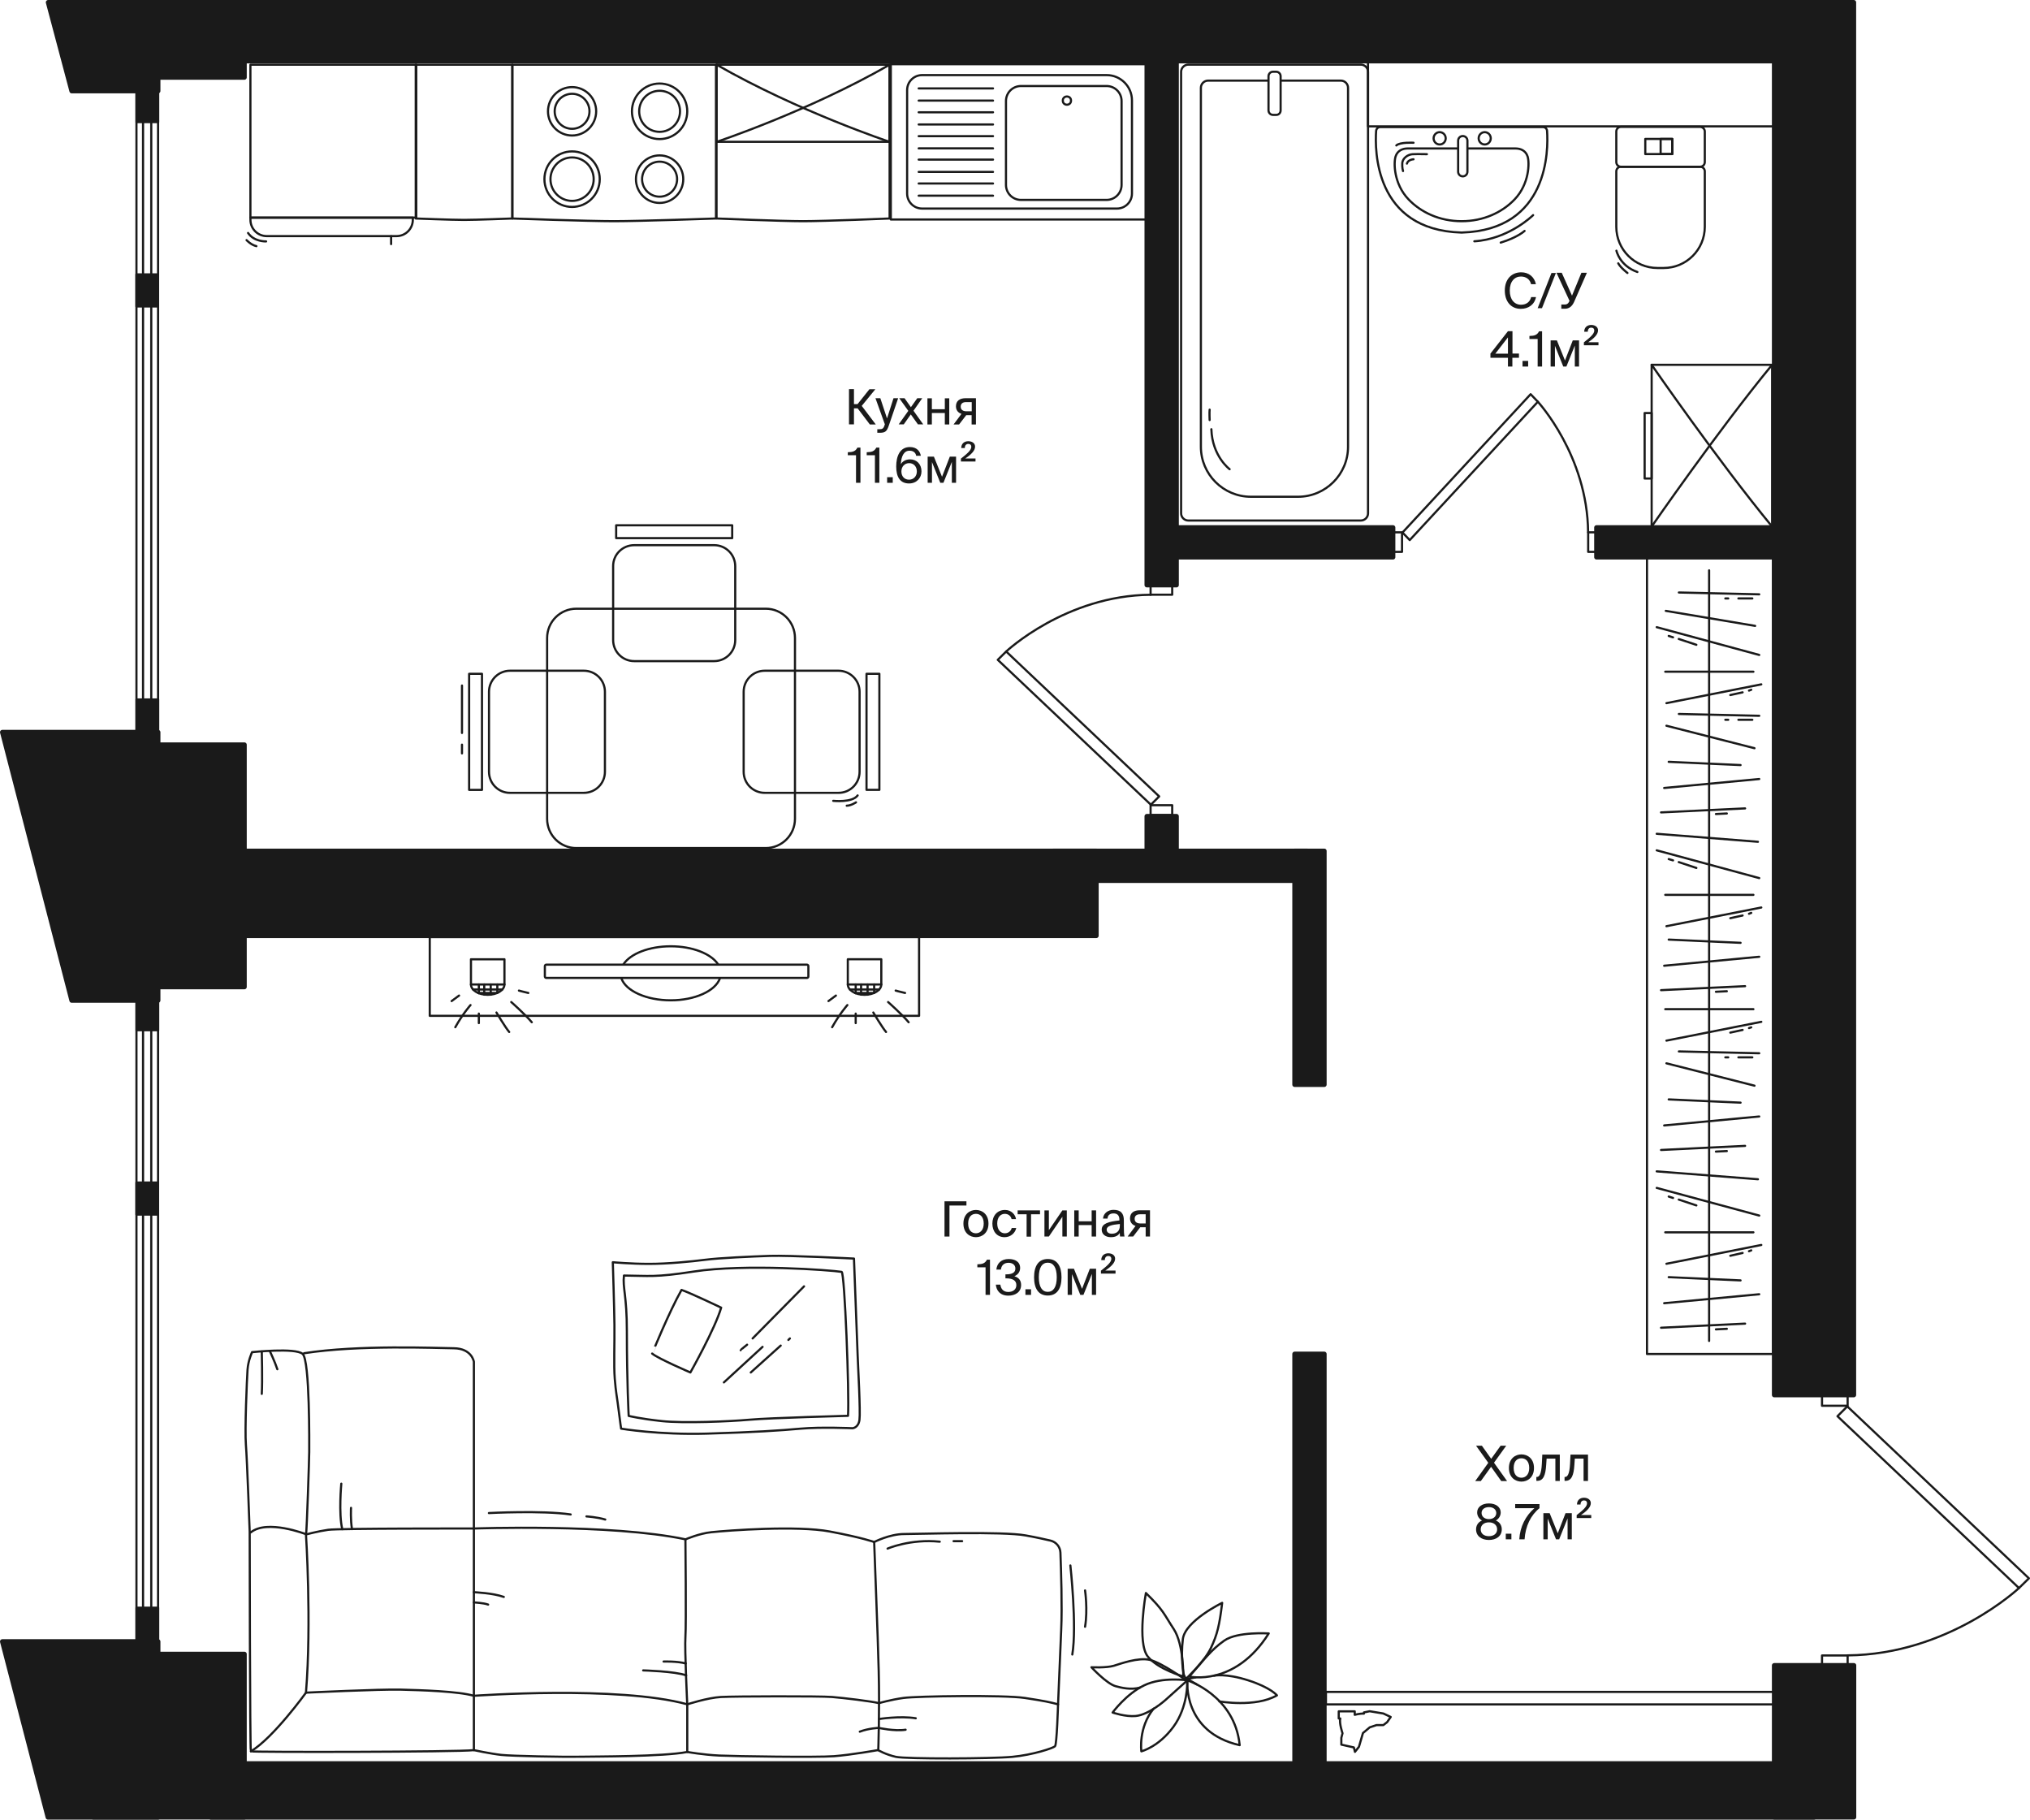 <?xml version="1.0" encoding="utf-8"?>
<!-- Generator: Adobe Illustrator 24.3.0, SVG Export Plug-In . SVG Version: 6.00 Build 0)  -->
<svg version="1.1" xmlns="http://www.w3.org/2000/svg" xmlns:xlink="http://www.w3.org/1999/xlink" x="0px" y="0px"
	 viewBox="0 0 1878.9 1683.9" style="enable-background:new 0 0 1878.9 1683.9;" xml:space="preserve">
<style type="text/css">
	.st0{fill:none;}
	.st1{fill:none;stroke:#1A1A1A;stroke-width:2;stroke-linecap:round;stroke-linejoin:round;stroke-miterlimit:10;}
	.st2{fill:none;stroke:#1A1A1A;stroke-width:2;stroke-linecap:round;stroke-linejoin:round;}
	.st3{fill:#1A1A1A;stroke:#1A1A1A;stroke-width:4.383;stroke-linecap:round;stroke-linejoin:round;}
	.st4{fill:#1A1A1A;stroke:#1A1A1A;stroke-width:2;stroke-linecap:round;stroke-linejoin:round;}
	.st5{fill:#1A1A1A;}
</style>
<g id="Coordinates">
	<polygon id="_x31_1" class="st0" points="1686.8,1650 1686.8,47.4 140,47.4 140,1667.9 	"/>
</g>
<g id="Furniture">
	
		<rect x="1428.9" y="1364" transform="matrix(1.573817e-10 -1 1 1.573817e-10 -136.756 3006.187)" class="st1" width="11.6" height="415"/>
	<path class="st1" d="M1239.1,1590v-6.3h14.8v3.2c0,0,4.6-1.3,8.5-1.1v-1.1l5.3-1.1l12.7,2.1l6.8,3.2l-3.3,4.8l-3.5,2.7h-6.3
		l-6.3,2.1l-6.3,5.3l-3.7,12.7l-3.7,4.7l-1-4.1l-11.6-2.6v-6.3l1.1-4.2c0,0-3.2-9.3-2.1-13.7H1239.1z"/>
	
		<rect x="1266.2" y="57.3" transform="matrix(-1 -1.224647e-16 1.224647e-16 -1 2941.057 174.231)" class="st2" width="408.7" height="59.7"/>
	<g>
		
			<rect x="1509.6" y="356.7" transform="matrix(-1.836970e-16 1 -1 -1.836970e-16 1996.919 -1171.979)" class="st2" width="149.7" height="111.5"/>
		
			<rect x="1495.2" y="409.2" transform="matrix(-1.836970e-16 1 -1 -1.836970e-16 1937.92 -1112.98)" class="st2" width="60.6" height="6.5"/>
		<path class="st2" d="M1528.7,337.6c0,0,61.6,89.1,111.5,149.7"/>
		<path class="st2" d="M1528.7,487.3c0,0,61.6-89.1,111.5-149.7"/>
	</g>
	<g>
		<path class="st2" d="M1266.2,475.1V66.5c0-3.7-3-6.7-6.7-6.7h-159.6c-3.7,0-6.7,3-6.7,6.7v408.5c0,3.7,3,6.7,6.7,6.7h159.6
			C1263.2,481.7,1266.2,478.7,1266.2,475.1z"/>
		<path class="st2" d="M1173.2,74.6h-55c-3.7,0-6.7,3-6.7,6.7v332.1c0,25.6,20.8,46.3,46.3,46.3h43.6c25.6,0,46.3-20.8,46.3-46.3
			V81.3c0-3.7-3-6.7-6.7-6.7h-55.1"/>
		<path class="st2" d="M1185.3,102.2V70.5c0-2.3-1.9-4.1-4.1-4.1h-3c-2.3,0-4.1,1.9-4.1,4.1v31.7c0,2.3,1.9,4.1,4.1,4.1h3
			C1183.5,106.4,1185.3,104.5,1185.3,102.2z"/>
		<path class="st2" d="M1138.1,434.2c0,0-16.1-11.9-16.9-37"/>
		<path class="st2" d="M1119.6,388.7c0,0-0.3-7,0-9.6"/>
	</g>
	<g>
		<path class="st2" d="M1273.7,121.1c-1.2,17.2-1.9,91.7,78.9,94.1l0.4,0c80.8-2.4,80.1-76.9,78.9-94.1c-0.1-2-1.8-3.5-3.7-3.5
			h-150.8C1275.5,117.6,1273.9,119.1,1273.7,121.1z"/>
		<path class="st2" d="M1349.2,137.4c-9.7,0-36.3,0-46.4,0c-4.2,0-9.3,1.7-11.1,7.4c-1.9,6.1-1.6,25.4,11.9,39.6
			c11.6,12.2,29,20.3,49.2,20.3c20.2,0,37.6-8.1,49.2-20.3c13.4-14.2,13.8-33.6,11.9-39.6c-1.8-5.7-6.9-7.4-11.1-7.4
			c-9.4,0-33,0-44.1,0"/>
		<path class="st2" d="M1358.2,130.2v28.7c0,2.4-1.9,4.3-4.3,4.3l0,0c-2.4,0-4.3-1.9-4.3-4.3v-28.7c0-2.4,1.9-4.3,4.3-4.3h0
			C1356.3,125.9,1358.2,127.8,1358.2,130.2z"/>
		<ellipse class="st2" cx="1332.5" cy="128" rx="5.6" ry="5.7"/>
		<ellipse class="st2" cx="1374.2" cy="128" rx="5.6" ry="5.7"/>
		<path class="st2" d="M1308.3,132.1c0,0-12.7-0.7-15.9,2.5"/>
		<path class="st2" d="M1419,199.1c0,0-22.4,22.2-54.4,24.2"/>
		<path class="st2" d="M1411.1,213.7c0,0-6.6,6.1-22.1,10.8"/>
		<path class="st2" d="M1320.7,142.7c0,0-8.7-0.2-13.2,0s-9.2,3.7-9.6,8.1c-0.3,4.3,0.7,7.5,0.7,7.5"/>
		<path class="st2" d="M1308.3,147.4c0,0-5,0.2-6.1,4"/>
	</g>
	<g>
		<path class="st2" d="M1577.9,121.7V150c0,2.4-1.9,4.3-4.3,4.3h-73.3c-2.4,0-4.3-1.9-4.3-4.3v-28.3c0-2.4,1.9-4.3,4.3-4.3h73.3
			C1576,117.5,1577.9,119.4,1577.9,121.7z"/>
		<path class="st2" d="M1577.9,209.9v-51.3c0-2.4-1.9-4.3-4.3-4.3h-73.3c-2.4,0-4.3,1.9-4.3,4.3v51.3c0,21,17,38.1,38.1,38.1h5.7
			C1560.9,248,1577.9,230.9,1577.9,209.9z"/>
		
			<rect x="1528.3" y="123.1" transform="matrix(-1.836970e-16 1 -1 -1.836970e-16 1670.92 -1399.728)" class="st2" width="14" height="25"/>
		
			<rect x="1535.4" y="130.2" transform="matrix(-1.836970e-16 1 -1 -1.836970e-16 1678.028 -1406.836)" class="st2" width="14" height="10.8"/>
		<path class="st2" d="M1496.1,232c0,0,3,14,19.4,19.7"/>
		<path class="st2" d="M1506.3,252.6c0,0-6.3-4.8-8.5-8.9"/>
	</g>
	<g>
		
			<rect x="871.8" y="12.1" transform="matrix(4.489060e-11 -1 1 4.489060e-11 812.402 1074.919)" class="st1" width="143.7" height="238.3"/>
		<path class="st1" d="M839.6,179.1V83.4c0-7.7,6.2-13.9,13.9-13.9h170.8c12.9,0,23.4,10.5,23.4,23.4v86.2c0,7.7-6.2,13.9-13.9,13.9
			H853.5C845.8,193,839.6,186.8,839.6,179.1z"/>
		<path class="st1" d="M931.1,171.1V93.5c0-7.7,6.2-13.9,13.9-13.9h79.2c7.7,0,13.9,6.2,13.9,13.9v77.6c0,7.7-6.2,13.9-13.9,13.9
			H945C937.3,185,931.1,178.8,931.1,171.1z"/>
		<ellipse class="st1" cx="987.5" cy="93.1" rx="3.8" ry="3.8"/>
		<line class="st1" x1="919.1" y1="181.1" x2="850.3" y2="181.1"/>
		<line class="st1" x1="919.1" y1="169.8" x2="850.3" y2="169.8"/>
		<line class="st1" x1="919.1" y1="159.1" x2="850.3" y2="159.1"/>
		<line class="st1" x1="919.1" y1="147.7" x2="850.3" y2="147.7"/>
		<line class="st1" x1="919.1" y1="137.3" x2="850.3" y2="137.3"/>
		<line class="st1" x1="919.1" y1="126" x2="850.3" y2="126"/>
		<line class="st1" x1="919.1" y1="115.2" x2="850.3" y2="115.2"/>
		<line class="st1" x1="919.1" y1="103.9" x2="850.3" y2="103.9"/>
		<line class="st1" x1="919.1" y1="93.1" x2="850.3" y2="93.1"/>
		<line class="st1" x1="919.1" y1="81.8" x2="850.3" y2="81.8"/>
	</g>
	<g>
		<path class="st1" d="M474.2,202.2V59.9h188.5v142.3c0,0-70.7,2.5-94.3,2.5C544.9,204.7,474.2,202.2,474.2,202.2z"/>
		<ellipse class="st1" cx="529.5" cy="165.8" rx="20" ry="20.1"/>
		<ellipse class="st1" cx="529.5" cy="165.8" rx="25.6" ry="25.7"/>
		<ellipse class="st1" cx="529.5" cy="103" rx="16.1" ry="16.2"/>
		<ellipse class="st1" cx="529.5" cy="103" rx="22.3" ry="22.4"/>
		<ellipse class="st1" cx="610.5" cy="103" rx="18.9" ry="19"/>
		<ellipse class="st1" cx="610.5" cy="103" rx="25.6" ry="25.7"/>
		<ellipse class="st1" cx="610.5" cy="165.8" rx="16.2" ry="16.2"/>
		<ellipse class="st1" cx="610.5" cy="165.8" rx="21.9" ry="22"/>
	</g>
	<g>
		<path class="st1" d="M663.2,202.2V59.9h160.2v142.3c0,0-60.1,2.5-80.1,2.5C723.3,204.7,663.2,202.2,663.2,202.2z"/>
		
			<rect x="707.7" y="15.4" transform="matrix(4.504492e-11 -1 1 4.504492e-11 647.789 838.931)" class="st1" width="71.4" height="160.2"/>
		<path class="st1" d="M663.2,131.3c0,0,84.7-28.1,160.2-71.4"/>
		<path class="st1" d="M823.5,131.3c0,0-84.7-28.1-160.2-71.4"/>
	</g>
	<g>
		<path class="st1" d="M384.8,202.2V59.9h89.4v142.3c0,0-33.5,1.3-44.7,1.3S384.8,202.2,384.8,202.2z"/>
	</g>
	<g>
		
			<rect x="231.8" y="59.9" transform="matrix(-1 -4.487800e-11 4.487800e-11 -1 617.074 261.291)" class="st1" width="153.5" height="141.5"/>
		<path class="st1" d="M382.1,201.4H231.8v2c0,8.4,6.8,15.1,15.1,15.1H367c8.4,0,15.1-6.8,15.1-15.1V201.4z"/>
		<line class="st1" x1="362" y1="218.6" x2="362" y2="225.9"/>
		<path class="st1" d="M246.3,223.4c0,0-11.1,0.5-16.7-7.8"/>
		<path class="st1" d="M228.2,222.2c0,0,4,4.4,9.1,5.6"/>
	</g>
	<g>
		<g>
			
				<rect x="386.4" y="671.3" transform="matrix(6.123234e-17 -1 1 6.123234e-17 -237.091 1117.361)" class="st1" width="107.4" height="11.9"/>
			<path class="st1" d="M452.6,714.2v-74c0-10.8,8.7-19.5,19.5-19.5h68.3c10.8,0,19.5,8.7,19.5,19.5v74c0,10.8-8.7,19.5-19.5,19.5
				h-68.3C461.3,733.8,452.6,725,452.6,714.2z"/>
		</g>
		<g>
			
				<rect x="754.3" y="671.3" transform="matrix(-1.836970e-16 1 -1 -1.836970e-16 1485.217 -130.765)" class="st1" width="107.4" height="11.9"/>
			<path class="st1" d="M795.6,640.2v74c0,10.8-8.7,19.5-19.5,19.5h-68.3c-10.8,0-19.5-8.7-19.5-19.5v-74c0-10.8,8.7-19.5,19.5-19.5
				H776C786.8,620.7,795.6,629.4,795.6,640.2z"/>
		</g>
		<g>
			<rect x="570.3" y="486.1" class="st1" width="107.4" height="11.9"/>
			<path class="st1" d="M587,504.5h74c10.8,0,19.5,8.7,19.5,19.5v68.3c0,10.8-8.7,19.5-19.5,19.5h-74c-10.8,0-19.5-8.7-19.5-19.5
				V524C567.4,513.2,576.2,504.5,587,504.5z"/>
		</g>
		<line class="st1" x1="427.6" y1="634.4" x2="427.6" y2="678.3"/>
		<line class="st1" x1="427.6" y1="689.1" x2="427.6" y2="697.2"/>
		<path class="st1" d="M771.2,741.1c0,0,17.6,1.9,22.6-5"/>
		<path class="st1" d="M792.3,742.5c0,0-4.7,3.1-8.6,3.1"/>
		<path class="st1" d="M506.4,757.8V590.4c0-15,12.1-27.1,27.1-27.1h175.2c15,0,27.1,12.1,27.1,27.1v167.3c0,15-12.1,27.1-27.1,27.1
			H533.5C518.5,784.9,506.4,772.7,506.4,757.8z"/>
	</g>
	<g>
		<rect x="1524.4" y="515.2" class="st1" width="116.7" height="737.8"/>
		<line class="st1" x1="1581.9" y1="527.8" x2="1581.9" y2="1240.9"/>
		<line class="st1" x1="1542.4" y1="857.1" x2="1630.2" y2="839.8"/>
		<line class="st1" x1="1622.9" y1="828.1" x2="1541.3" y2="828.1"/>
		<line class="st1" x1="1533.4" y1="786.9" x2="1628.3" y2="812.6"/>
		<line class="st1" x1="1627.1" y1="779" x2="1533.4" y2="771.6"/>
		<line class="st1" x1="1537.4" y1="751.8" x2="1615.2" y2="748.1"/>
		<line class="st1" x1="1540.3" y1="729.2" x2="1628.3" y2="720.9"/>
		<line class="st1" x1="1611" y1="708" x2="1544.5" y2="705"/>
		<line class="st1" x1="1542.4" y1="671.6" x2="1623.9" y2="692.4"/>
		<line class="st1" x1="1553.9" y1="660.7" x2="1628.3" y2="662.4"/>
		<line class="st1" x1="1596.9" y1="666.1" x2="1599.6" y2="666.1"/>
		<line class="st1" x1="1609" y1="666.1" x2="1621.9" y2="666.1"/>
		<line class="st1" x1="1541.8" y1="565.3" x2="1624.5" y2="579.2"/>
		<line class="st1" x1="1553.9" y1="548.3" x2="1628.3" y2="550"/>
		<line class="st1" x1="1596.9" y1="553.8" x2="1599.6" y2="553.8"/>
		<line class="st1" x1="1609" y1="553.8" x2="1621.9" y2="553.8"/>
		<line class="st1" x1="1588.2" y1="753.3" x2="1598.3" y2="752.8"/>
		<line class="st1" x1="1537.4" y1="916.3" x2="1615.2" y2="912.6"/>
		<line class="st1" x1="1540.3" y1="893.7" x2="1628.3" y2="885.4"/>
		<line class="st1" x1="1611" y1="872.5" x2="1544.5" y2="869.5"/>
		<line class="st1" x1="1588.2" y1="917.8" x2="1598.3" y2="917.3"/>
		<line class="st1" x1="1544.5" y1="795" x2="1548.5" y2="796.2"/>
		<line class="st1" x1="1553.8" y1="797.8" x2="1570.1" y2="803.2"/>
		<line class="st1" x1="1601.5" y1="849.7" x2="1612.9" y2="847.2"/>
		<line class="st1" x1="1618.8" y1="845.6" x2="1620.9" y2="844.8"/>
		<line class="st1" x1="1542.4" y1="650.7" x2="1630.2" y2="633.3"/>
		<line class="st1" x1="1622.9" y1="621.6" x2="1541.3" y2="621.6"/>
		<line class="st1" x1="1533.4" y1="580.4" x2="1628.3" y2="606.1"/>
		<line class="st1" x1="1544.5" y1="588.5" x2="1548.5" y2="589.8"/>
		<line class="st1" x1="1553.8" y1="591.3" x2="1570.1" y2="596.7"/>
		<line class="st1" x1="1601.5" y1="643.2" x2="1612.9" y2="640.7"/>
		<line class="st1" x1="1618.8" y1="639.1" x2="1620.9" y2="638.3"/>
		<line class="st1" x1="1542.4" y1="1169.5" x2="1630.2" y2="1152.1"/>
		<line class="st1" x1="1622.9" y1="1140.4" x2="1541.3" y2="1140.4"/>
		<line class="st1" x1="1533.4" y1="1099.3" x2="1628.3" y2="1124.9"/>
		<line class="st1" x1="1627.1" y1="1091.3" x2="1533.4" y2="1084"/>
		<line class="st1" x1="1537.4" y1="1064.2" x2="1615.2" y2="1060.4"/>
		<line class="st1" x1="1540.3" y1="1041.5" x2="1628.3" y2="1033.2"/>
		<line class="st1" x1="1611" y1="1020.4" x2="1544.5" y2="1017.4"/>
		<line class="st1" x1="1542.4" y1="984" x2="1623.9" y2="1004.7"/>
		<line class="st1" x1="1553.9" y1="973" x2="1628.3" y2="974.7"/>
		<line class="st1" x1="1596.9" y1="978.5" x2="1599.6" y2="978.5"/>
		<line class="st1" x1="1609" y1="978.5" x2="1621.9" y2="978.5"/>
		<line class="st1" x1="1588.2" y1="1065.7" x2="1598.3" y2="1065.2"/>
		<line class="st1" x1="1537.4" y1="1228.7" x2="1615.2" y2="1224.9"/>
		<line class="st1" x1="1540.3" y1="1206" x2="1628.3" y2="1197.7"/>
		<line class="st1" x1="1611" y1="1184.9" x2="1544.5" y2="1181.9"/>
		<line class="st1" x1="1588.2" y1="1230.2" x2="1598.3" y2="1229.7"/>
		<line class="st1" x1="1544.5" y1="1107.3" x2="1548.5" y2="1108.6"/>
		<line class="st1" x1="1553.8" y1="1110.1" x2="1570.1" y2="1115.5"/>
		<line class="st1" x1="1601.5" y1="1162.1" x2="1612.9" y2="1159.5"/>
		<line class="st1" x1="1618.8" y1="1157.9" x2="1620.9" y2="1157.1"/>
		<line class="st1" x1="1542.4" y1="963" x2="1630.2" y2="945.6"/>
		<line class="st1" x1="1622.9" y1="933.9" x2="1541.3" y2="933.9"/>
		<line class="st1" x1="1601.5" y1="955.6" x2="1612.9" y2="953.1"/>
		<line class="st1" x1="1618.8" y1="951.4" x2="1620.9" y2="950.7"/>
	</g>
	<g>
		
			<rect x="587.8" y="677.2" transform="matrix(6.123234e-17 -1 1 6.123234e-17 -279.43 1527.849)" class="st1" width="72.9" height="452.9"/>
		<g>
			
				<rect x="439.8" y="883.9" transform="matrix(6.123234e-17 -1 1 6.123234e-17 -447.993 1350.83)" class="st1" width="23.3" height="31"/>
			<path class="st1" d="M466.9,911c0,5.3-6.9,9.6-15.5,9.6c-8.6,0-15.5-4.3-15.5-9.6"/>
			<line class="st1" x1="454.2" y1="920.5" x2="454.2" y2="911"/>
			<line class="st1" x1="464.9" y1="915.7" x2="437.9" y2="915.7"/>
			<polyline class="st1" points="442.5,918.9 460.3,918.9 460.3,911 			"/>
			<line class="st1" x1="448.2" y1="911" x2="448.2" y2="920.5"/>
			<line class="st1" x1="443.2" y1="911" x2="443.2" y2="919.2"/>
			<line class="st1" x1="424.9" y1="921.3" x2="418" y2="926.4"/>
			<path class="st1" d="M435.5,930.1c0,0-7,7.8-14.1,20.5"/>
			<line class="st1" x1="443.2" y1="938" x2="443.2" y2="946.8"/>
			<path class="st1" d="M459.5,937c0,0,8,13.5,11.8,18"/>
			<path class="st1" d="M473.2,927.3c0,0,13.2,11.7,19,18.7"/>
			<path class="st1" d="M480.3,916.7c0,0,3,0.9,8.7,2.2"/>
		</g>
		<g>
			
				<rect x="788.6" y="883.9" transform="matrix(6.123234e-17 -1 1 6.123234e-17 -99.205 1699.618)" class="st1" width="23.3" height="31"/>
			<path class="st1" d="M815.7,911c0,5.3-6.9,9.6-15.5,9.6s-15.5-4.3-15.5-9.6"/>
			<line class="st1" x1="803" y1="920.5" x2="803" y2="911"/>
			<line class="st1" x1="813.7" y1="915.7" x2="786.7" y2="915.7"/>
			<polyline class="st1" points="791.3,918.9 809.1,918.9 809.1,911 			"/>
			<line class="st1" x1="797" y1="911" x2="797" y2="920.5"/>
			<line class="st1" x1="792" y1="911" x2="792" y2="919.2"/>
			<line class="st1" x1="773.7" y1="921.3" x2="766.8" y2="926.4"/>
			<path class="st1" d="M784.3,930.1c0,0-7,7.8-14.1,20.5"/>
			<line class="st1" x1="792" y1="938" x2="792" y2="946.8"/>
			<path class="st1" d="M808.3,937c0,0,8,13.5,11.8,18"/>
			<path class="st1" d="M822,927.3c0,0,13.2,11.7,19,18.7"/>
			<path class="st1" d="M829,916.7c0,0,3,0.9,8.7,2.2"/>
		</g>
		<path class="st1" d="M577.1,892.3c6.4-9.7,23.6-16.6,43.7-16.6c20.1,0,37.3,6.9,43.7,16.5"/>
		<path class="st1" d="M666.3,905.5c-4.2,11.5-23,20.2-45.5,20.2c-22.6,0-41.5-8.7-45.6-20.2"/>
		<path class="st1" d="M748.2,894.1v9.5c0,0.8-0.6,1.4-1.4,1.4H505.7c-0.8,0-1.4-0.6-1.4-1.4v-9.5c0-0.8,0.6-1.4,1.4-1.4h159.1h82
			C747.6,892.7,748.2,893.3,748.2,894.1z"/>
	</g>
	<g>
		<path class="st1" d="M1060.6,1474.2c0,0-8.4,45.8,1.7,58.7c9.3,11.8,32.9,18.5,32.9,18.5s0.5-29.6-8.8-43.8
			S1077.2,1490.4,1060.6,1474.2z"/>
		<path class="st1" d="M1097.6,1554.8c0,0-22.3-16.1-33.2-18.7c-11-2.6-27.7,3.7-33.4,5.4c-7,2.1-20.8,1.4-20.8,1.4
			s13.9,15.1,22.3,17.5c5.1,1.4,14.2,3.7,22.6,1.3"/>
		<path class="st1" d="M1099,1555c0,0-23.1-3.5-39.9,4.6c-16.8,8-29.3,25.2-29.3,25.2s11.8,4.1,21.4,3.2
			c12.4-1.2,27.5-14.8,27.5-14.8L1099,1555z"/>
		<path class="st1" d="M1131.2,1483.3c0,0-34.4,16.7-36.4,33.6c-2,17,0.4,32,1.1,33.3c0.7,1.3,1.7,3.5,1.7,3.5s17.4-16.2,23.2-28.7
			C1126.7,1512.6,1128.7,1503.9,1131.2,1483.3z"/>
		<path class="st1" d="M1100.7,1551.5c0,0,42.4,9.7,73.6-39.9c0,0-29-1.9-41.1,6.6C1121.1,1526.6,1114.6,1535.8,1100.7,1551.5z"/>
		<path class="st1" d="M1147.4,1615c-53-12-48.4-60-48.4-60S1142.9,1569,1147.4,1615z"/>
		<path class="st1" d="M1123.7,1550.7c0,0,10.8-2.4,31.6,4.3c20.9,6.7,26.6,13.9,26.6,13.9c-19.9,11.5-53.3,5.6-53.3,5.6"/>
		<polyline class="st1" points="1107.6,1558.7 1098.9,1553.8 1106.6,1552.2 		"/>
		<path class="st1" d="M1067.8,1581.2c-14.4,17.4-11.4,39.5-11.4,39.5s15.8-3.9,29.6-22.6s12.9-42,12.9-42"/>
	</g>
	<g>
		<path class="st1" d="M281.4,1252.3c50.6-7.9,122-4.8,138.7-4.6c16.7,0.2,18.5,12.5,18.5,12.5v154.3v205.1
			c-14.5,1.8-205.5,2-206.4,1.1c-0.9-0.9-1.1-203.3-1.1-203.3s-2.4-66.8-3.5-80.4c-1.1-13.6,0.9-60.7,1.5-69.4s4.2-16.3,4.2-16.3
			s40-4.3,46.8,1.6c6.8,5.9,6.1,85.1,6.1,90.8c0,5.7-2.2,71.6-2.9,76.1c0,0-36-14.1-51.2-1.7"/>
		<path class="st1" d="M438.6,1414.5"/>
		<path class="st1" d="M232.2,1620.7c20.9-12.5,51-54.3,51-54.3c5.3-65.3,0-146.4,0-146.4s10.9-2.9,20.5-4.3s134.8-1.2,134.8-1.2
			s126.9-4.6,195.9,10c0,0,0.8,78.7,0,90.3c-0.8,11.6,1.7,62.5,1.7,62.5v44c-22.8,4.4-84.5,4.1-99.3,4.4c-14.9,0.3-63-0.6-72.9-1.7
			s-25.3-4.4-25.3-4.4"/>
		<path class="st1" d="M283.2,1566.4c0,0,68.8-3.3,87.7-2.8s53.2,1.5,67.7,5.7c0,0,133.7-9.7,197.6,7.9c0,0,18.5-6.1,31.2-6.8
			c12.7-0.7,91.7-0.9,102.7,0c11,0.9,35.9,3.9,43.4,5.7"/>
		<path class="st1" d="M634.6,1424.5c0,0,12.7-5.5,23.9-6.6c15.3-1.6,79.1-6.4,109.7-0.6s40.9,9.7,40.9,9.7
			c0.6,19.5,3.3,83.1,4.2,119.4c0.9,36.3-0.4,73.1-0.4,73.1s-25.1,4.5-41,5.7c-16,1.2-91,0.1-106.1-0.6c-15-0.7-29.5-3.3-29.5-3.3"
			/>
		<path class="st1" d="M809.1,1427c0,0,14.3-7.4,27.8-7.4s91.3-2.6,112.4,1.3c10.1,1.8,17.8,3.6,23.1,4.8c5.2,1.3,8.9,5.8,9.1,11.2
			c0.6,15.9,1.7,49.7,0.7,71.7c-1.3,29.5-2.9,68.7-2.9,68.7s-1.1,37.1-2.8,38.7c-1.7,1.7-20.4,8-39.6,9.8
			c-19.3,1.8-98.3,2.1-107.7,0c-9.4-2.1-16.4-6.2-16.4-6.2"/>
		<path class="st1" d="M813.6,1576.1c0,0,10.5-3.1,22.6-4.8c12.1-1.7,93.2-2.9,112.3,0s23.7,4,30.8,5.9"/>
		<path class="st1" d="M242.3,1250.7c0,0,0.7,26.8,0,39.2"/>
		<path class="st1" d="M249.7,1250.2c0,0,4.8,10.2,7,16.9"/>
		<path class="st1" d="M315.9,1373c0,0-2.6,27.9,0.9,42.1"/>
		<path class="st1" d="M324.9,1395.4c0,0-0.6,11.2,0.9,19.6"/>
		<path class="st1" d="M438.6,1482.9c0,0,9,0.4,13.2,2"/>
		<path class="st1" d="M438.6,1473.4c0.9,0.2,17.2,0.7,27.7,4.4"/>
		<path class="st1" d="M452.5,1400.2c0,0,49.4-2.6,75.7,1.3"/>
		<path class="st1" d="M542.8,1403.3c0,0,9.9,0.6,17.4,2.9"/>
		<path class="st1" d="M614.2,1537.6c0,0,12.8-0.4,20.5,1.8"/>
		<path class="st1" d="M595.3,1545.8c0,0,29.5,0.8,39.8,4.6"/>
		<path class="st1" d="M795.8,1602.5c7.9-3.1,17.5-3.5,17.5-3.5s14.6,3.3,24.9,1.7"/>
		<path class="st1" d="M813.6,1590.8c0,0,19.3-3.1,34-0.7"/>
		<path class="st1" d="M821.5,1433.1c0,0,21.1-9.2,48.3-6.4"/>
		<line class="st1" x1="882.6" y1="1426.2" x2="890.5" y2="1426.2"/>
		<path class="st1" d="M990.7,1448.7c0,0,6.2,56.1,1.8,82.4"/>
		<path class="st1" d="M1004.3,1471.8c0,0,2.6,17.8,0,33.6"/>
	</g>
	<g>
		<path class="st1" d="M790.4,1164.7c0,0-60.3-3.1-77.8-2.5s-46.6,1.9-59.8,3.6c-13.2,1.7-34.8,3.8-52,3.8s-33.6-1.5-33.6-1.5
			s1.3,40.3,1.5,57.9s-0.7,37.1,0.3,49.9s2.2,17.4,3.7,29.8c1.5,12.1,2.2,16.4,2.2,16.4s35,5.9,79.3,4.6c44.2-1.3,68.1-2.9,86.8-4.6
			c18.7-1.7,48-0.4,48-0.4s5.5-0.2,6.5-7.8c1-7.5-1.3-49.1-1.7-59.8S790.4,1164.7,790.4,1164.7z"/>
		<path class="st1" d="M577.5,1180.4c23.5,0.2,28.5,1.9,64.6-3.7c47.4-7.3,127.1-1.3,136.9,0.3c2.8,0.5,7.2,112.6,5.9,133.2
			c0,0-72.1,1.9-91,3.6c-18.9,1.7-61.4,3.4-81.2,1.3s-30.8-4.8-30.8-4.8s-1.7-30.8-1.7-78.4C580.2,1198.6,576.2,1191.9,577.5,1180.4
			z"/>
		<path class="st1" d="M630.8,1193.7c8,2.7,36.7,16.4,36.7,16.4c-5.7,19.6-28.5,60-28.5,60s-29.8-12.8-35.4-17.5
			C603.6,1252.6,619.2,1214.2,630.8,1193.7z"/>
		<line class="st1" x1="696.6" y1="1238.6" x2="744.2" y2="1190.4"/>
		<path class="st1" d="M670,1279.3c0,0,30.2-27.8,35.8-32.9"/>
		<line class="st1" x1="694.9" y1="1270.1" x2="722.6" y2="1245.2"/>
		<line class="st1" x1="729.7" y1="1240" x2="731.1" y2="1238.6"/>
		<path class="st1" d="M685.5,1249.5c0-0.4,6-5.1,6-5.1"/>
	</g>
</g>
<g id="Walls">
	<rect x="193.7" y="2.2" class="st3" width="1472" height="54.3"/>
	<rect x="1061.5" y="22.7" class="st3" width="27.4" height="518.7"/>
	<rect x="1061.5" y="755.4" class="st3" width="27.4" height="44.5"/>
	<rect x="1080.2" y="488.2" class="st3" width="209.1" height="27.4"/>
	<rect x="974.9" y="787.5" class="st3" width="235" height="27.4"/>
	<rect x="1198.3" y="787.5" class="st3" width="27.4" height="216.2"/>
	<rect x="1198.3" y="1253" class="st3" width="27.4" height="391.3"/>
	<rect x="1642.2" y="1541.2" class="st3" width="73.7" height="140.4"/>
	<rect x="195.2" y="1632" class="st3" width="1483.8" height="49.7"/>
	<rect x="204.7" y="787.5" class="st3" width="810" height="78.4"/>
	<rect x="1642.2" y="2.2" class="st3" width="73.6" height="1288.7"/>
	<rect x="1477.7" y="488.2" class="st3" width="209.1" height="27.4"/>
	<rect x="86.3" y="1530.7" class="st3" width="139.9" height="150.9"/>
	<polygon class="st3" points="146.3,1681.7 146.3,1519.1 2.2,1519.1 44.4,1681.7 	"/>
	<rect x="86.3" y="689.2" class="st3" width="139.9" height="224.1"/>
	<polygon class="st3" points="146.3,913.2 146.3,925.8 66.4,925.8 2.2,677.6 146.3,677.6 	"/>
	<rect x="86.3" y="2.2" class="st3" width="139.9" height="69.4"/>
	<polygon class="st3" points="44.6,2.2 66.4,84.2 146.3,84.2 146.3,71.6 146.3,2.2 	"/>
</g>
<g id="Windows">
	<g>
		<rect x="126.3" y="253.9" class="st4" width="20" height="29.7"/>
		<rect x="126.4" y="73.5" class="st4" width="20" height="39.5"/>
		<rect x="126.4" y="647.3" class="st4" width="20" height="42.8"/>
		<rect x="126.3" y="68.2" class="st2" width="20" height="623.3"/>
		<rect x="132.4" y="68.2" class="st2" width="7.6" height="623.3"/>
	</g>
	<g>
		<rect x="126.3" y="1094.3" class="st4" width="20" height="29.7"/>
		<rect x="126.4" y="913.9" class="st4" width="20" height="39.5"/>
		<rect x="126.4" y="1487.8" class="st4" width="20" height="42.8"/>
		<rect x="126.3" y="908.6" class="st2" width="20" height="623.3"/>
		<rect x="132.4" y="908.6" class="st2" width="7.6" height="623.3"/>
	</g>
</g>
<g id="Doors">
	<g>
		<rect x="1686.4" y="1290.1" class="st2" width="23.7" height="10.8"/>
		<polygon class="st2" points="1877.9,1460.6 1709.8,1301.5 1700.7,1310.6 1868.7,1469.6 		"/>
		<rect x="1686.4" y="1532" class="st2" width="23.7" height="10.1"/>
		<path class="st2" d="M1868.7,1469.6c0,0-65.3,61.5-158.6,62.3"/>
	</g>
	<g>
		
			<rect x="1065" y="745.2" transform="matrix(-1 -1.224647e-16 1.224647e-16 -1 2149.956 1499.446)" class="st2" width="20" height="9.1"/>
		<polygon class="st2" points="923.5,610.6 1065.2,744.7 1072.9,737 931.3,602.9 		"/>
		
			<rect x="1065" y="541.9" transform="matrix(-1 -1.224647e-16 1.224647e-16 -1 2149.956 1092.248)" class="st2" width="20" height="8.5"/>
		<path class="st2" d="M931.3,602.9c0,0,55.1-51.9,133.7-52.5"/>
	</g>
	<g>
		
			<rect x="1284.5" y="497.6" transform="matrix(6.123234e-17 -1 1 6.123234e-17 791.967 1795.2)" class="st2" width="18.1" height="8.1"/>
		<polygon class="st2" points="1416.7,364.8 1298.1,492.8 1304.8,499.8 1423.4,371.8 		"/>
		
			<rect x="1464.6" y="497.9" transform="matrix(6.123234e-17 -1 1 6.123234e-17 972.069 1975.302)" class="st2" width="18.1" height="7.5"/>
		<path class="st2" d="M1423.4,371.8c0,0,45.9,49.7,46.5,120.8"/>
	</g>
</g>
<g id="Numbers">
	<g>
		<path class="st5" d="M1377.5,1353.7l-11.3-15.8h5.4l8.6,12.1l8.7-12.1h5.2l-11.3,15.7l12.1,17h-5.4l-9.4-13.2l-9.5,13.2h-5.2
			L1377.5,1353.7z"/>
		<path class="st5" d="M1419.8,1358.5c0,8.8-6,12.6-11.6,12.6s-11.6-3.8-11.6-12.6s6-12.6,11.6-12.6S1419.8,1349.7,1419.8,1358.5z
			 M1408.2,1367.5c3.7,0,7.2-2.8,7.2-9c0-6.5-3.5-9-7.2-9c-3.7,0-7.2,2.4-7.2,9C1401,1365,1404.5,1367.5,1408.2,1367.5z"/>
		<path class="st5" d="M1443.7,1370.5h-4.1v-20.7h-8.1l-0.4,5.8c-0.6,9.8-2.7,14.8-8.3,14.8h-0.8v-3.6h0.4c2.2,0,4.2-2.3,4.7-12.4
			l0.4-8.3h16.2V1370.5z"/>
		<path class="st5" d="M1469.8,1370.5h-4.1v-20.7h-8.1l-0.4,5.8c-0.6,9.8-2.7,14.8-8.3,14.8h-0.8v-3.6h0.4c2.2,0,4.2-2.3,4.7-12.4
			l0.4-8.3h16.2V1370.5z"/>
		<path class="st5" d="M1389,1399.6c0,2.7-1.3,5.7-4.5,7.5c4.2,1.7,5.5,5.2,5.5,8.2c0,6.3-5.2,9.8-11.9,9.8
			c-6.7,0-11.9-3.5-11.9-9.8c0-2.9,1.3-6.5,5.5-8.2c-3.2-1.8-4.5-4.8-4.5-7.5c0-4.8,4.2-8.3,10.9-8.3
			C1384.7,1391.3,1389,1394.8,1389,1399.6z M1370.5,1415.3c0,3.8,2.9,6.3,7.6,6.3c4.6,0,7.6-2.5,7.6-6.3c0-3.8-2.9-6.5-7.6-6.5
			C1373.4,1408.8,1370.5,1411.5,1370.5,1415.3z M1378.1,1394.7c-4.1,0-6.8,2.2-6.8,5.4c0,3.3,2.7,5.7,6.8,5.7s6.8-2.4,6.8-5.7
			C1384.8,1396.9,1382.2,1394.7,1378.1,1394.7z"/>
		<path class="st5" d="M1393.7,1424.5v-5.2h5.2v5.2H1393.7z"/>
		<path class="st5" d="M1402.3,1391.9h22.6v3.8c-8.1,6.5-13,16.6-13.8,28.8h-4.9c0.7-11.7,5.8-21.7,14-28.8h-17.8V1391.9z"/>
		<path class="st5" d="M1454.9,1424.5h-4v-19.4l-7.8,19.4h-2.9l-7.7-19.2v19.2h-4v-24.2h5.8l7.5,18.6l7.2-18.6h5.8V1424.5z"/>
		<path class="st5" d="M1472.4,1391c0,3.6-3.3,7.1-9.1,11h9.5v2.8h-13.5v-2.7c6-4.7,9.6-7.9,9.6-10.9c0-1.8-1.1-2.7-2.8-2.7
			c-1.7,0-3.2,1.1-3.2,3.8h-3.3c0-3.8,2.5-6.3,6.6-6.3C1469.7,1386.1,1472.4,1387.9,1472.4,1391z"/>
	</g>
	<g>
		<path class="st5" d="M1421.7,274.8c-1.4,7.2-7.1,11-14.1,11c-9.4,0-14.8-7.1-14.8-17c0-10.1,6-16.8,15.2-16.8
			c6.8,0,12.1,4,13.6,11h-4.5c-0.9-4.1-4.2-7.1-9.4-7.1c-5.8,0-10.3,4.5-10.3,13c0,8.3,4.3,13.1,10.4,13.1c5.2,0,8.4-2.9,9.4-7.1
			H1421.7z"/>
		<path class="st5" d="M1423.2,285.2l12.8-32.6h4.1l-12.9,32.6H1423.2z"/>
		<path class="st5" d="M1445.1,285.8v-4h3.1c1.6,0,3-0.5,3.9-2.2l0.6-1.2l-12.1-26h4.9l9.5,21.2l8.7-21.2h5.1l-12,27.3
			c-1.8,3.8-4.5,6-8.3,6H1445.1z"/>
		<path class="st5" d="M1405.8,331.1h-6v8.1h-4.1v-8.1h-16.2v-3.9l16.2-20.7h4.2v20.7h6V331.1z M1384,327.3h11.7v-15.1L1384,327.3z"
			/>
		<path class="st5" d="M1409.2,339.2V334h5.2v5.2H1409.2z"/>
		<path class="st5" d="M1423.2,339.2v-25.5h-7.6v-2.8c4.6-0.1,7.1-0.8,8.9-4.3h2.8v32.6H1423.2z"/>
		<path class="st5" d="M1461.6,339.2h-4v-19.4l-7.8,19.4h-2.9l-7.7-19.2v19.2h-4V315h5.8l7.5,18.6l7.2-18.6h5.8V339.2z"/>
		<path class="st5" d="M1479.1,305.7c0,3.6-3.3,7.1-9.1,11h9.5v2.8H1466v-2.7c6-4.7,9.6-7.9,9.6-10.9c0-1.8-1.1-2.7-2.8-2.7
			c-1.7,0-3.2,1.1-3.2,3.8h-3.3c0-3.8,2.5-6.3,6.6-6.3C1476.4,300.8,1479.1,302.6,1479.1,305.7z"/>
	</g>
	<g>
		<path class="st5" d="M894.5,1115.6h-15.7v28.7h-4.6v-32.6h20.3V1115.6z"/>
		<path class="st5" d="M914.9,1132.3c0,8.8-6,12.6-11.6,12.6s-11.6-3.8-11.6-12.6c0-8.8,6-12.6,11.6-12.6S914.9,1123.5,914.9,1132.3
			z M903.3,1141.3c3.7,0,7.2-2.8,7.2-9c0-6.5-3.5-9-7.2-9c-3.7,0-7.2,2.4-7.2,9C896.1,1138.8,899.6,1141.3,903.3,1141.3z"/>
		<path class="st5" d="M940.4,1128.2h-4.1c-0.6-2.9-3.1-4.9-6.3-4.9c-3.6,0-7,2.8-7,8.9c0,6.1,3.4,9.1,7,9.1c3.5,0,5.8-2.3,6.4-4.9
			h4.2c-0.9,4.5-5.1,8.5-10.8,8.5c-7,0-11.3-5.3-11.3-12.6c0-7.2,4.5-12.6,11.7-12.6C936.2,1119.7,939.8,1124.1,940.4,1128.2z"/>
		<path class="st5" d="M954.3,1123.7v20.7h-4.1v-20.7h-8.3v-3.6h20.7v3.6H954.3z"/>
		<path class="st5" d="M983.3,1126l-12.5,18.3h-4.1v-24.2h4.1v18.3l12.5-18.3h4.1v24.2h-4.1V1126z"/>
		<path class="st5" d="M1010.4,1144.3v-10.6h-12v10.6h-4.1v-24.2h4.1v10.1h12v-10.1h4.1v24.2H1010.4z"/>
		<path class="st5" d="M1019.7,1137.9c0-5.7,6.5-7.4,16.4-8.5v-0.6c0-4.5-2.4-5.9-5.5-5.9c-3.4,0-5.4,1.8-5.5,4.8h-4.2
			c0.4-5.2,5-8.1,9.7-8.1c6.7,0,9.7,3.2,9.6,10l0,5.6c0,4.1,0.1,6.8,0.6,9.1h-4.1c-0.1-0.9-0.3-1.9-0.3-3.3c-1.5,2.5-4,3.9-8.3,3.9
			C1023.5,1144.9,1019.7,1142.4,1019.7,1137.9z M1036.4,1132.7c-7.4,0.7-12.1,1.8-12.1,5.2c0,2.3,1.8,3.8,4.7,3.8
			c3.8,0,7.5-1.8,7.5-7.5V1132.7z"/>
		<path class="st5" d="M1064.5,1144.3h-4.1v-8.6h-4.3c-0.2,0-0.5,0-0.7,0l-6.6,8.6h-5.1l7.3-9.8c-3.1-1-5.1-3.4-5.1-7
			c0-5,3.4-7.5,9-7.5h9.5V1144.3z M1055.2,1123.7c-3,0-5,1.3-5,4.2c0,3.3,2.6,4.3,5.4,4.3h4.8v-8.5H1055.2z"/>
		<path class="st5" d="M912.2,1198.3v-25.5h-7.6v-2.8c4.6-0.1,7.1-0.8,8.9-4.3h2.8v32.6H912.2z"/>
		<path class="st5" d="M940.7,1189.2c0-4.7-4.2-6.2-9.4-6.2h-0.7v-3.7h0.5c5.7,0,8.7-1.6,8.7-5.4c0-3.5-2.9-5.3-6.3-5.3
			c-4.4,0-6.7,2.6-7.1,6.3h-4.2c0.5-5.8,4.6-9.8,11.4-9.8c5.6,0,10.6,2.3,10.6,8.3c0,3.4-1.9,6.2-5.3,7.6c4.9,1.6,6.2,4.7,6.2,8.2
			c0,6.6-5.5,9.8-11.8,9.8c-7.7,0-11.1-4.8-11.6-10.2h4.2c0.5,4,2.8,6.8,7.4,6.8C937.7,1195.5,940.7,1193.3,940.7,1189.2z"/>
		<path class="st5" d="M949.1,1198.3v-5.2h5.2v5.2H949.1z"/>
		<path class="st5" d="M969.8,1198.9c-8.7,0-12.7-6.6-12.7-16.9s4-16.9,12.7-16.9s12.7,6.6,12.7,16.9S978.5,1198.9,969.8,1198.9z
			 M969.8,1168.5c-5.2,0-8.3,4.4-8.3,13.5c0,9.1,3.2,13.5,8.3,13.5s8.3-4.4,8.3-13.5C978.1,1172.9,974.9,1168.5,969.8,1168.5z"/>
		<path class="st5" d="M1014.6,1198.3h-4v-19.4l-7.8,19.4h-2.9l-7.7-19.2v19.2h-4v-24.2h5.8l7.5,18.6l7.2-18.6h5.8V1198.3z"/>
		<path class="st5" d="M1032.1,1164.8c0,3.6-3.3,7.1-9.1,11h9.5v2.8h-13.5v-2.7c6-4.7,9.6-7.9,9.6-10.9c0-1.8-1.1-2.7-2.8-2.7
			c-1.7,0-3.2,1.1-3.2,3.8h-3.3c0-3.8,2.5-6.3,6.6-6.3C1029.5,1159.9,1032.1,1161.7,1032.1,1164.8z"/>
	</g>
	<g>
		<path class="st5" d="M793.8,377.9h-3.4v14.8h-4.6v-32.6h4.6V374h3.3l11-13.8h5.5l-12.6,15.4l13,17.2h-5.5L793.8,377.9z"/>
		<path class="st5" d="M812,397.2h1.7c2.7,0,4-0.2,5.1-4l0.2-0.5l-8.7-24.2h4.5l6.2,18.7l6-18.7h4.3l-8.6,25.2
			c-1.8,5.2-3,6.8-8.4,6.8H812V397.2z"/>
		<path class="st5" d="M845.5,380.1l9,12.6h-4.9l-6.6-9.2l-6.5,9.2h-4.7l8.9-12.5l-8.4-11.7h4.9l5.9,8.3l5.9-8.3h4.6L845.5,380.1z"
			/>
		<path class="st5" d="M874.5,392.8v-10.6h-12v10.6h-4.1v-24.2h4.1v10.1h12v-10.1h4.1v24.2H874.5z"/>
		<path class="st5" d="M903.4,392.8h-4.1v-8.6h-4.3c-0.2,0-0.5,0-0.7,0l-6.6,8.6h-5.1l7.3-9.8c-3.1-1-5.1-3.4-5.1-7
			c0-5,3.4-7.5,9-7.5h9.5V392.8z M894.2,372.1c-3,0-5,1.3-5,4.2c0,3.3,2.6,4.3,5.4,4.3h4.8v-8.5H894.2z"/>
		<path class="st5" d="M792.3,446.8v-25.5h-7.6v-2.8c4.6-0.1,7.1-0.8,8.9-4.3h2.8v32.6H792.3z"/>
		<path class="st5" d="M809.8,446.8v-25.5h-7.6v-2.8c4.6-0.1,7.1-0.8,8.9-4.3h2.8v32.6H809.8z"/>
		<path class="st5" d="M821.1,446.8v-5.2h5.2v5.2H821.1z"/>
		<path class="st5" d="M833.8,429.6c1.5-2.6,4.3-4.5,8.6-4.5c6.1,0,10.5,4.5,10.5,11.1c0,6.1-4.5,11.2-11.5,11.2
			c-8.1,0-11.9-5.7-11.9-15.7c0-9.2,3.2-18,12.7-18c6.4,0,9.4,4,10.1,8.1H848c-0.5-2.9-2.7-4.7-6.1-4.7
			C836.8,417,834.1,422,833.8,429.6z M841.4,443.9c4.1,0,7.2-3.1,7.2-7.6c0-4.5-2.9-7.7-7.1-7.7c-4.3,0-7.2,3.3-7.2,7.7
			C834.3,440.8,837.1,443.9,841.4,443.9z"/>
		<path class="st5" d="M885,446.8h-4v-19.4l-7.8,19.4h-2.9l-7.7-19.2v19.2h-4v-24.2h5.8l7.5,18.6l7.2-18.6h5.8V446.8z"/>
		<path class="st5" d="M902.5,413.3c0,3.6-3.3,7.1-9.1,11h9.5v2.8h-13.5v-2.7c6-4.7,9.6-7.9,9.6-10.9c0-1.8-1.1-2.7-2.8-2.7
			c-1.7,0-3.2,1.1-3.2,3.8h-3.3c0-3.8,2.5-6.3,6.6-6.3C899.9,408.4,902.5,410.2,902.5,413.3z"/>
	</g>
</g>
</svg>
